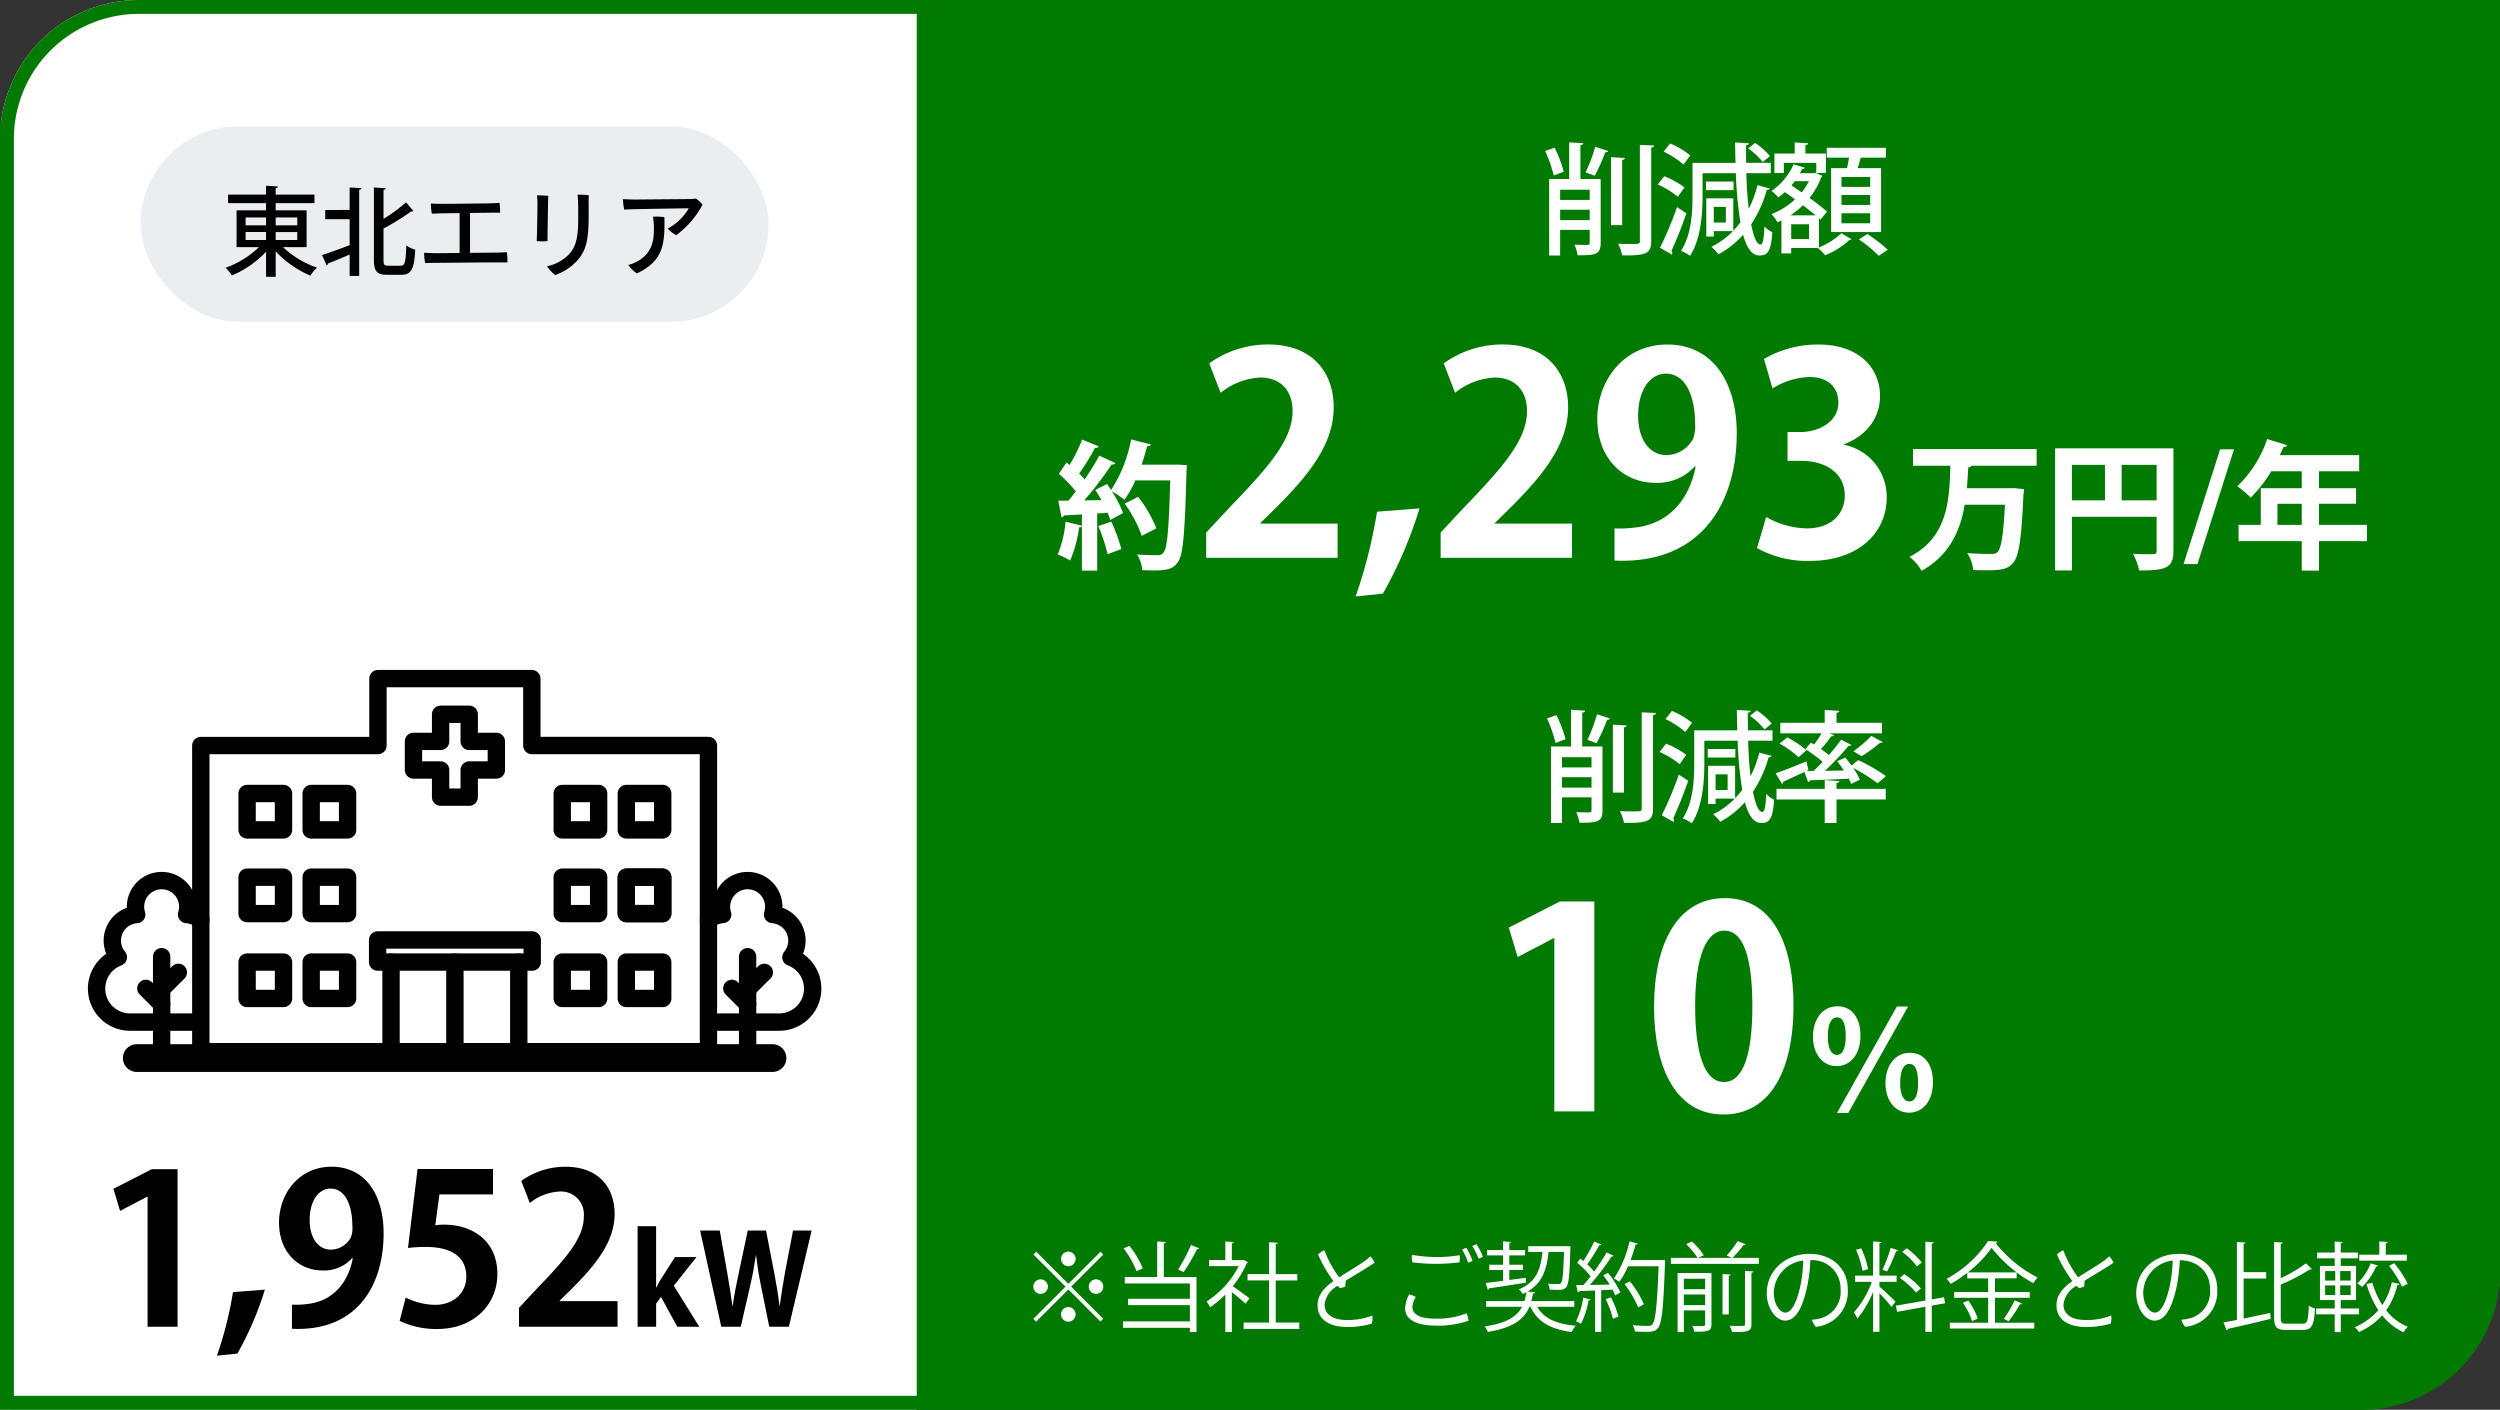 <svg height="203" viewBox="0 0 360 203" width="360" xmlns="http://www.w3.org/2000/svg" xmlns:xlink="http://www.w3.org/1999/xlink"><rect x="0" y="0" width="360" height="203" fill="#333333" stroke="none"/><clipPath id="a"><path d="m604.574 104.979h340v183a20 20 0 0 1 -20 20h-340v-183a20 20 0 0 1 20-20z"/></clipPath><g clip-path="url(#a)" transform="translate(-584.574 -104.979)"><path d="m606.132 97.559h340v190.826c0 11.518-8.954 20.856-20 20.856h-340v-190.827c0-11.514 8.954-20.855 20-20.855z" fill="#007a00"/><path d="m0 0h133.083v236.124h-133.083z" fill="#fff" transform="translate(583.5 80.318)"/><path d="m733.793 285.227 4.622 4.622 4.622-4.622.406.406-4.622 4.622 4.622 4.622-.406.406-4.622-4.622-4.637 4.636-.406-.406 4.637-4.636-4.622-4.622zm.63 6.078a1.05 1.05 0 1 1 1.05-1.05 1.058 1.058 0 0 1 -1.05 1.045zm2.941-5.042a1.051 1.051 0 1 1 1.051 1.05 1.059 1.059 0 0 1 -1.051-1.05zm2.1 7.984a1.051 1.051 0 1 1 -1.05-1.051 1.058 1.058 0 0 1 1.051 1.051zm2.942-5.043a1.05 1.05 0 1 1 -1.051 1.051 1.058 1.058 0 0 1 1.052-1.055z" fill="#fff"/><path d="m752.443 283.825c-.013.1-.084.168-.28.2v4.847h4.706v7.928h-.952v-.617h-9.638v-.924h9.638v-2.34h-8.9v-.91h8.9v-2.213h-9.371v-.925h4.665v-5.127zm-5.224.561a13.6 13.6 0 0 1 1.918 3.235l-.9.406a14.148 14.148 0 0 0 -1.862-3.291zm10.043.35a.352.352 0 0 1 -.323.125 25.863 25.863 0 0 1 -1.918 3.293c-.015 0-.8-.365-.8-.365a24.9 24.9 0 0 0 1.862-3.529z" fill="#fff"/><path d="m764.272 286.753c-.013.056-.1.112-.168.14a14.434 14.434 0 0 1 -2.016 3.306c.672.447 2.045 1.457 2.408 1.737l-.559.785c-.392-.393-1.289-1.135-1.976-1.682v5.743h-.938v-5.393a14.426 14.426 0 0 1 -2.2 1.836 3.665 3.665 0 0 0 -.505-.827 13.314 13.314 0 0 0 4.637-5.1h-4.272v-.868h2.339v-2.675l1.219.069c-.014.1-.1.168-.281.2v2.41h1.514l.168-.056zm4.007 8.671h3.389v.924h-8.012v-.924h3.67v-6.066h-3.109v-.911h3.109v-4.593l1.246.084c-.013.1-.1.167-.293.2v4.314h3.1v.911h-3.1z" fill="#fff"/><path d="m782.181 294.415a2.647 2.647 0 0 1 -.07 1.163 12.032 12.032 0 0 1 -3.558.49c-2.213 0-4.258-.869-4.244-3.138 0-1.6 1.092-2.619 2.283-3.473a19.788 19.788 0 0 1 -2.213-3.824 2.635 2.635 0 0 1 .91-.617 15.435 15.435 0 0 0 2.129 3.894c1.289-.826 2.928-1.806 3.629-2.311a7.73 7.73 0 0 0 .867-.714 3.59 3.59 0 0 1 .6.924c-.393.322-2.789 1.752-4.147 2.578-.028.279-.057.6-.07.853a2.988 2.988 0 0 1 -.729.225 2.366 2.366 0 0 1 -.378-.322 3.5 3.5 0 0 0 -1.877 2.689c0 1.232.911 2.228 3.249 2.228a9.463 9.463 0 0 0 3.619-.645z" fill="#fff"/><path d="m788.449 291.754a2.907 2.907 0 0 0 -.49 1.428c0 .981.925 1.681 3.292 1.681a11.305 11.305 0 0 0 4.5-.77 3.009 3.009 0 0 1 .293 1.064 13.161 13.161 0 0 1 -4.721.714c-2.619 0-4.412-.811-4.412-2.478a4.666 4.666 0 0 1 .574-2.018 2.8 2.8 0 0 1 .964.379zm-.56-6.08a20.6 20.6 0 0 0 6.878.056 3.128 3.128 0 0 1 -.029 1.023 26.7 26.7 0 0 1 -6.779 0 3.856 3.856 0 0 1 -.07-1.079zm8.726.855a2.363 2.363 0 0 1 -.63.28 8.811 8.811 0 0 0 -.868-1.877 3.113 3.113 0 0 1 .6-.266 9.006 9.006 0 0 1 .898 1.863zm1.486-.589a1.761 1.761 0 0 1 -.617.281 9.417 9.417 0 0 0 -.9-1.807 2.774 2.774 0 0 1 .6-.267 7.707 7.707 0 0 1 .916 1.793z" fill="#fff"/><path d="m811.274 293.154h-5.336c.91 1.667 2.759 2.48 5.546 2.732a3.089 3.089 0 0 0 -.588.9c-3.04-.406-4.931-1.456-5.925-3.628h-.171c-.742 1.766-2.255 3.012-5.981 3.614a2.969 2.969 0 0 0 -.463-.784c3.194-.476 4.651-1.429 5.393-2.83h-5.183v-.826h5.519a8.167 8.167 0 0 0 .295-1.289 4.965 4.965 0 0 1 -.547.266 2.076 2.076 0 0 0 -.546-.659c2.55-1.036 3.165-3.011 3.4-5.392h-2.045v-.826h5.59l.5.027c-.1.7-.013 5.141-.6 5.842-.351.42-.729.42-1.288.42-.323 0-.715-.014-1.108-.042a2.7 2.7 0 0 0 -.252-.855c.616.057 1.205.057 1.429.057s.337-.014.448-.154c.225-.281.336-1.387.435-4.469h-2.228c-.252 2.325-.784 4.427-3.025 5.7l1.064.1c-.013.1-.111.182-.28.2-.069.377-.153.728-.252 1.078h6.191zm-6.961-3.473c-1.961.321-4.02.63-5.295.811a.255.255 0 0 1 -.2.2l-.308-.966c.685-.084 1.554-.182 2.507-.309v-1.555h-1.99v-.762h1.99v-1.346h-2.312v-.77h2.312v-1.247l1.163.084c-.014.084-.084.154-.266.183v.98h2.269v.77h-2.269v1.346h1.961v.755h-1.961v1.445c.77-.114 1.582-.211 2.381-.323z" fill="#fff"/><path d="m813.606 292.1c-.028.084-.112.14-.28.14a11.806 11.806 0 0 1 -1.093 3.361 7.059 7.059 0 0 0 -.713-.363 11.425 11.425 0 0 0 1.036-3.4zm1.555-7.915a.3.3 0 0 1 -.294.113 25.765 25.765 0 0 1 -1.722 2.745 10.952 10.952 0 0 1 .98 1.051c.686-.953 1.344-1.948 1.807-2.76l1.007.476c-.041.084-.153.112-.307.112a35.7 35.7 0 0 1 -3.111 4.091c.9-.015 1.864-.029 2.844-.056a11.344 11.344 0 0 0 -.924-1.331c.393-.21.546-.28.686-.364a12.4 12.4 0 0 1 1.766 2.83l-.729.42a8.276 8.276 0 0 0 -.393-.827l-1.625.084v5.995h-.881v-5.954c-.869.03-1.654.071-2.27.084a.236.236 0 0 1 -.21.183l-.252-1.05h1.051c.336-.379.686-.8 1.036-1.261a12.747 12.747 0 0 0 -1.932-1.948l.461-.6c.14.111.281.224.435.336a20.813 20.813 0 0 0 1.555-2.8zm1.667 10.688a13.629 13.629 0 0 0 -1.037-2.815l.757-.267a14.818 14.818 0 0 1 1.093 2.788zm7.031-8.475.505.057a2.552 2.552 0 0 1 -.028.309c-.225 6.568-.448 8.767-1.008 9.455-.379.461-.757.545-1.724.545-.475 0-1.049-.014-1.61-.055a2.031 2.031 0 0 0 -.308-.9c.966.084 1.849.1 2.2.1a.706.706 0 0 0 .616-.225c.462-.49.7-2.661.911-8.362h-4.4a11.651 11.651 0 0 1 -1.262 2.255 6.576 6.576 0 0 0 -.77-.5 15.426 15.426 0 0 0 2.241-5.337l1.177.308c-.028.127-.154.168-.308.154a21.173 21.173 0 0 1 -.715 2.213h4.272zm-4.58 3.1a14.312 14.312 0 0 1 2.018 3.292l-.827.448a14.768 14.768 0 0 0 -1.961-3.347z" fill="#fff"/><path d="m835.955 284.147a.319.319 0 0 1 -.322.113 15.614 15.614 0 0 1 -1.569 1.848h3.783v.869h-12.663v-.869h3.837a11.13 11.13 0 0 0 -1.638-1.975l.826-.377a9.739 9.739 0 0 1 1.709 1.974l-.826.378h4.875l-.757-.336a13.8 13.8 0 0 0 1.583-2.073zm-5.406 4.146v.015h.476v7.368c0 .994-.462 1.078-2.452 1.078a3.842 3.842 0 0 0 -.321-.84c.308.014.615.014.867.014.995 0 .995 0 .995-.266v-1.99h-3.067v3.128h-.9v-8.5zm-.435.827h-3.067v1.5h3.067zm-3.067 3.8h3.067v-1.541h-3.067zm5.574-4.482 1.178.084c-.015.084-.1.154-.281.181v5.562h-.9zm4.16 7.185c0 1.094-.433 1.178-2.787 1.178a3.337 3.337 0 0 0 -.349-.911c.517.014 1.007.028 1.358.028.77 0 .854 0 .854-.3v-7.618l1.206.056a.274.274 0 0 1 -.282.2z" fill="#fff"/><path d="m850.656 290.633a5.077 5.077 0 0 1 -4.609 5.407 2.71 2.71 0 0 1 -.56-1.022 6.25 6.25 0 0 0 1.163-.182 3.952 3.952 0 0 0 2.969-4.217 4.079 4.079 0 0 0 -4.355-4.174 23.124 23.124 0 0 1 -.575 4.342c-.63 2.564-1.527 4.357-3.068 4.357-1.33 0-2.633-1.808-2.633-3.937 0-3.18 2.591-5.673 6.149-5.673 3.222 0 5.519 2.073 5.519 5.099zm-6.416-4.133a4.776 4.776 0 0 0 -4.24 4.609c0 1.793.939 2.885 1.652 2.885.813 0 1.514-1.134 2.075-3.417a20.319 20.319 0 0 0 .513-4.077z" fill="#fff"/><path d="m855.215 289.568v.687c.491.391 1.975 1.807 2.312 2.157l-.574.77a20.482 20.482 0 0 0 -1.738-1.975v5.547h-.91v-5.742a15.023 15.023 0 0 1 -2.27 3.851 4.313 4.313 0 0 0 -.5-.9 13.733 13.733 0 0 0 2.578-4.4h-2.4v-.9h2.587v-4.916l1.176.084c-.013.1-.084.153-.266.181v4.651h2.48v.9zm-2.633-4.832a12.115 12.115 0 0 1 .994 3.012l-.8.224a13.307 13.307 0 0 0 -.938-3.027zm5.309.293a.293.293 0 0 1 -.28.141 26.255 26.255 0 0 1 -1.3 2.914c-.155-.057-.519-.225-.659-.267a19.955 19.955 0 0 0 1.176-3.151zm6.78 7.621-1.919.336v3.782h-.925v-3.614l-4.076.729-.168-.883 4.244-.742v-8.475l1.2.084c-.013.1-.084.168-.279.2v8.027l1.765-.309zm-5.884-4.188a11.554 11.554 0 0 1 2.4 2.059 6.4 6.4 0 0 0 -.687.588 11.89 11.89 0 0 0 -2.367-2.115zm.365-3.726a10.526 10.526 0 0 1 2.157 2.045l-.7.561a10.065 10.065 0 0 0 -2.129-2.1z" fill="#fff"/><path d="m871.85 291.865v3.586h5.658v.841h-12.158v-.841h5.519v-3.586h-4.889v-.84h4.889v-1.961h-3.012v-.8a20.316 20.316 0 0 1 -2.381 1.6 5.564 5.564 0 0 0 -.589-.743 16.4 16.4 0 0 0 5.967-5.434l1.374.084a.33.33 0 0 1 -.281.209 17.9 17.9 0 0 0 6.053 4.958 5.118 5.118 0 0 0 -.63.827 19.853 19.853 0 0 1 -6.009-5.1 16.132 16.132 0 0 1 -3.431 3.543h7.045v.855h-3.125v1.961h5v.84zm-3.307 3.348a9.7 9.7 0 0 0 -1.316-2.647l.77-.3a9.125 9.125 0 0 1 1.372 2.592zm7.2-2.522c-.042.084-.153.127-.307.114a21.248 21.248 0 0 1 -1.612 2.437l-.7-.351a16.772 16.772 0 0 0 1.569-2.661z" fill="#fff"/><path d="m888.581 294.415a2.66 2.66 0 0 1 -.07 1.163 12.037 12.037 0 0 1 -3.558.49c-2.213 0-4.259-.869-4.244-3.138 0-1.6 1.092-2.619 2.283-3.473a19.735 19.735 0 0 1 -2.213-3.824 2.626 2.626 0 0 1 .91-.617 15.4 15.4 0 0 0 2.129 3.894c1.289-.826 2.928-1.806 3.628-2.311a7.665 7.665 0 0 0 .868-.714 3.585 3.585 0 0 1 .6.924c-.392.322-2.788 1.752-4.146 2.578-.029.279-.056.6-.07.853a2.979 2.979 0 0 1 -.728.225 2.283 2.283 0 0 1 -.379-.322 3.5 3.5 0 0 0 -1.877 2.689c0 1.232.91 2.228 3.25 2.228a9.468 9.468 0 0 0 3.617-.645z" fill="#fff"/><path d="m903.855 290.633a5.076 5.076 0 0 1 -4.607 5.407 2.683 2.683 0 0 1 -.56-1.022 6.237 6.237 0 0 0 1.162-.182 3.952 3.952 0 0 0 2.97-4.217c0-2.41-1.681-4.119-4.357-4.174a23.038 23.038 0 0 1 -.574 4.342c-.63 2.564-1.527 4.357-3.068 4.357-1.331 0-2.633-1.808-2.633-3.937 0-3.18 2.591-5.673 6.15-5.673 3.221 0 5.517 2.073 5.517 5.099zm-6.414-4.133a4.776 4.776 0 0 0 -4.245 4.609c0 1.793.939 2.885 1.654 2.885.812 0 1.512-1.134 2.072-3.417a20.256 20.256 0 0 0 .519-4.077z" fill="#fff"/><path d="m907.658 289.092v5.758c1.219-.252 2.55-.534 3.824-.813l.071.854c-2.241.56-4.622 1.107-6.149 1.443a.254.254 0 0 1 -.2.21l-.447-1.134c.559-.1 1.219-.224 1.932-.365v-11.22l1.247.084c-.014.1-.1.154-.281.183v4.076h3.25v.924zm5.342 5.575c0 .784.125.925.826.925h2.34c.7 0 .783-.519.882-2.606a2.831 2.831 0 0 0 .882.42c-.125 2.3-.392 3.082-1.709 3.082h-2.465c-1.345 0-1.709-.379-1.709-1.849v-10.814l1.232.084c-.013.1-.084.154-.279.183v4.944a19.958 19.958 0 0 0 3.642-2.143l.841.84a.344.344 0 0 1 -.295.042 28.032 28.032 0 0 1 -4.188 2.186z" fill="#fff"/><path d="m924.279 294.247h-2.633v2.55h-.869v-2.55h-2.677v-.854h2.675v-1.205h-2.129v-4.917h2.129v-1.092h-2.535v-.841h2.535v-1.582l1.135.069c-.015.1-.1.154-.266.183v1.33h2.465v.841h-2.465v1.092h2.2v4.917h-2.2v1.205h2.633zm-4.888-6.233v1.358h1.457v-1.358zm0 2.058v1.387h1.457v-1.387zm3.683-.7v-1.358h-1.512v1.358zm0 2.087v-1.387h-1.512v1.387zm3.123-1.778a12.011 12.011 0 0 0 1.43 3.221 9.39 9.39 0 0 0 1.373-3.263l1.1.21c-.027.1-.125.168-.307.182a10.432 10.432 0 0 1 -1.61 3.627 7.517 7.517 0 0 0 3.123 2.382 3.843 3.843 0 0 0 -.617.784 8.286 8.286 0 0 1 -3.081-2.437 10.138 10.138 0 0 1 -3.334 2.41 3.605 3.605 0 0 0 -.617-.7 9.51 9.51 0 0 0 3.4-2.451 13.618 13.618 0 0 1 -1.7-3.768zm.842-2.452a.267.267 0 0 1 -.295.126 9.865 9.865 0 0 1 -2.017 2.942 6.711 6.711 0 0 0 -.7-.5 8.4 8.4 0 0 0 1.933-2.9zm4.117-1.583v.869h-6.849v-.869h2.885v-1.9l1.2.07c-.013.1-.083.168-.265.2v1.638zm-.685 4.623a15.725 15.725 0 0 0 -1.877-3.011l.756-.379a16.02 16.02 0 0 1 1.933 2.955z" fill="#fff"/><path d="m754.191 171.881 1.282.08c0 .2-.021.52-.04.781-.241 9.041-.481 12.182-1.261 13.2-.641.9-1.359 1.181-3.441 1.181-.54 0-1.1-.021-1.661-.041a5.324 5.324 0 0 0 -.759-2.26c1.26.1 2.4.1 2.92.1a.954.954 0 0 0 .861-.34c.58-.6.8-3.521 1-10.422h-5.022a16.5 16.5 0 0 1 -1.58 2.8 11.956 11.956 0 0 0 -1.82-1.24 14.773 14.773 0 0 1 1.621 3.14c-.681.36-1.261.68-1.841 1a8.615 8.615 0 0 0 -.38-1.041l-1.5.1v8.222h-2.2v-6.381a.377.377 0 0 1 -.4.139 17.836 17.836 0 0 1 -1.3 4.8 10.489 10.489 0 0 0 -1.78-.88 15.9 15.9 0 0 0 1.12-4.72l2.36.58v-1.621c-.98.06-1.84.1-2.56.14a.43.43 0 0 1 -.38.279l-.46-2.4h1.46c.341-.42.7-.859 1.059-1.34a17.935 17.935 0 0 0 -2.439-2.52l1.1-1.641.441.36a21.362 21.362 0 0 0 1.8-3.66l2.4.98a.517.517 0 0 1 -.539.219 31.854 31.854 0 0 1 -2.281 3.7c.3.3.56.58.78.839a36.4 36.4 0 0 0 2.12-3.419l2.341 1.08a.682.682 0 0 1 -.58.2 45.606 45.606 0 0 1 -3.941 5.162l2.5-.041c-.3-.5-.6-1-.9-1.46.641-.34 1.181-.6 1.7-.86.2.28.38.56.58.86a20.094 20.094 0 0 0 2.881-7.281l2.84.719c-.06.18-.24.281-.54.26a26.8 26.8 0 0 1 -.8 2.661h4.721zm-10.121 12.9a25.164 25.164 0 0 0 -1.341-4.061l1.88-.619a26.517 26.517 0 0 1 1.442 3.94zm4.4-8.262a19.217 19.217 0 0 1 2.621 4.541l-2.1 1.081a18.77 18.77 0 0 0 -2.461-4.642z" fill="#fff"/><path d="m777.186 185.3h-18.918v-3.64l3.359-3.6c5.72-5.919 9.079-9.8 9.079-13.877 0-2.639-1.4-4.839-4.72-4.839a9.9 9.9 0 0 0 -5.638 2.2l-1.64-4.24a14.446 14.446 0 0 1 8.479-2.719c6.479 0 9.438 4.119 9.438 9.038 0 5.358-3.64 9.759-8.039 14.2l-2.52 2.479v.08h11.12z" fill="#fff"/><path d="m788.986 178.186a61.19 61.19 0 0 1 -5.279 12.277l-3.92.4a71.662 71.662 0 0 0 3.08-12.2z" fill="#fff"/><path d="m810.943 185.3h-18.916v-3.64l3.36-3.6c5.718-5.919 9.078-9.8 9.078-13.877 0-2.639-1.4-4.839-4.719-4.839a9.909 9.909 0 0 0 -5.64 2.2l-1.639-4.24a14.446 14.446 0 0 1 8.478-2.719c6.479 0 9.439 4.119 9.439 9.038 0 5.358-3.64 9.759-8.038 14.2l-2.52 2.479v.08h11.117z" fill="#fff"/><path d="m828.624 172.146a7.288 7.288 0 0 1 -5.679 2.36c-4.679 0-8.359-3.559-8.359-9.2s3.92-10.718 10.078-10.718c6.6 0 10 5.518 10 12.758 0 10.478-5.439 18.916-17.6 18.356v-4.64a15.565 15.565 0 0 0 2.919-.119c5-.52 7.879-4.16 8.759-8.758zm-8.159-7.359c0 3.561 1.68 5.72 4.08 5.72a4.4 4.4 0 0 0 3.8-2.28 4.645 4.645 0 0 0 .32-2.2c0-4.039-1.359-7.238-4.2-7.238-2.401 0-4 2.559-4 5.998z" fill="#fff"/><path d="m850.1 169.027a7.629 7.629 0 0 1 6.16 7.6c0 5.04-4.04 9.119-11.078 9.119a14.9 14.9 0 0 1 -7.6-1.84l1.32-4.478a12.256 12.256 0 0 0 5.879 1.638c3.639 0 5.44-2.239 5.44-4.718 0-3.4-2.96-5-6.2-5h-2.04v-4.159h1.92c2.36 0 5.4-1.321 5.4-4.241 0-2.119-1.4-3.678-4.2-3.678a10.7 10.7 0 0 0 -5.279 1.639l-1.24-4.239a15.468 15.468 0 0 1 7.879-2.079c5.8 0 8.838 3.4 8.838 7.4 0 3.119-1.879 5.719-5.2 6.959z" fill="#fff"/><path d="m877.85 172.041h-9.342a.656.656 0 0 1 -.5.24c-.06.981-.119 1.981-.2 3h6.18l.581-.02 1.459.16a5.563 5.563 0 0 1 -.08.78c-.279 6.421-.66 8.9-1.479 9.822-.681.821-1.481 1.08-3.761 1.08-.62 0-1.3-.02-1.98-.04a5.578 5.578 0 0 0 -.881-2.44c1.461.12 2.861.12 3.541.12a1.1 1.1 0 0 0 .82-.26c.54-.5.86-2.521 1.08-6.822h-5.8c-.62 3.661-2.121 7.223-6.2 9.523a6.926 6.926 0 0 0 -1.74-2.021c5.56-2.86 5.74-8.242 5.881-13.123h-5.381v-2.4h17.8z" fill="#fff"/><path d="m897.551 169.541v14.783c0 2.521-1.221 2.8-4.942 2.8a9.14 9.14 0 0 0 -.88-2.4c.781.059 1.621.059 2.22.059 1.061 0 1.181 0 1.181-.5v-4.883h-12.2v7.723h-2.421v-17.582zm-14.623 2.381v5.1h4.76v-5.1zm7.161 5.1h5.041v-5.1h-5.041z" fill="#fff"/><path d="m901.007 186.205h-2l5.262-16.524h2z" fill="#fff"/><path d="m925.41 180.563v2.337h-6.9v4.241h-2.481v-4.241h-9.1v-2.341h3.2v-5.281h5.9v-2.44h-4.4a18.241 18.241 0 0 1 -2.961 3.8 13.976 13.976 0 0 0 -1.92-1.641 16.784 16.784 0 0 0 4.3-6.8l2.9.9a.543.543 0 0 1 -.559.24c-.16.4-.341.78-.521 1.18h11.422v2.321h-5.781v2.44h5.341v2.24h-5.341v3.041zm-12.883 0h3.5v-3.041h-3.5z" fill="#fff"/><path d="m605.825 296.025v-18.719h-.06l-3.9 2.04-.96-3.18 5.52-2.82h3.72v22.679z"/><path d="m622.715 290.686a46.01 46.01 0 0 1 -3.96 9.209l-2.941.3a53.676 53.676 0 0 0 2.311-9.15z"/><path d="m635.284 286.155a5.468 5.468 0 0 1 -4.26 1.771c-3.509 0-6.269-2.67-6.269-6.9s2.939-8.039 7.559-8.039c4.95 0 7.5 4.14 7.5 9.57 0 7.859-4.08 14.189-13.2 13.769v-3.479a11.72 11.72 0 0 0 2.191-.091c3.75-.39 5.909-3.119 6.569-6.569zm-6.12-5.519c0 2.67 1.26 4.29 3.061 4.29a3.3 3.3 0 0 0 2.849-1.71 3.487 3.487 0 0 0 .24-1.651c0-3.029-1.02-5.429-3.15-5.429-1.8 0-3 1.92-3 4.5z"/><path d="m655.563 273.316v3.66h-7.709l-.6 4.44a8.174 8.174 0 0 1 1.26-.09c3.96 0 7.679 2.22 7.679 7.11 0 4.349-3.33 7.919-8.67 7.919a12.247 12.247 0 0 1 -5.4-1.169l.87-3.361a9.744 9.744 0 0 0 4.29 1.05c2.31 0 4.44-1.47 4.44-4.08 0-2.73-2.01-4.26-5.85-4.26a20.456 20.456 0 0 0 -2.55.151l1.38-11.37z"/><path d="m673.5 296.025h-14.19v-2.725l2.52-2.7c4.289-4.441 6.81-7.35 6.81-10.41a3.3 3.3 0 0 0 -3.54-3.63 7.434 7.434 0 0 0 -4.23 1.65l-1.23-3.18a10.838 10.838 0 0 1 6.36-2.04c4.859 0 7.079 3.09 7.079 6.78 0 4.019-2.729 7.32-6.029 10.649l-1.89 1.86v.06h8.34z"/><path d="m685.267 296.025h-3.167l-2.341-4.285-.7.954v3.331h-2.669v-14.476h2.665v8.822h.054a13.15 13.15 0 0 1 .666-1.242l2-3.133h3.1l-3.277 4.123z"/><path d="m701.45 282.179-3.276 13.846h-2.827l-1.189-5.87c-.306-1.44-.522-2.844-.7-4.411h-.036c-.234 1.567-.486 2.953-.828 4.411l-1.351 5.87h-2.808l-3.043-13.846h2.827l1.062 5.977c.287 1.657.558 3.367.756 4.844h.054c.2-1.548.54-3.15.9-4.879l1.261-5.942h2.629l1.17 6.014c.306 1.62.576 3.151.756 4.771h.054c.216-1.638.487-3.2.774-4.861l1.135-5.924z"/><path d="m808.4 265.023v-24.955h-.08l-5.2 2.719-1.28-4.238 7.358-3.76h4.959v30.234z" fill="#fff"/><path d="m822.758 249.986c0-9.2 3.4-15.677 10.2-15.677 7.119 0 9.879 7.039 9.879 15.437 0 10-3.72 15.718-10.078 15.718-7.042 0-10.001-7.039-10.001-15.478zm10.078 10.8c2.719 0 4.079-3.84 4.079-10.918 0-6.84-1.24-10.879-4.04-10.879-2.559 0-4.2 3.68-4.2 10.879 0 7.158 1.48 10.918 4.119 10.918z" fill="#fff"/><path d="m852.479 254.062c0 2.94-1.581 4.44-3.42 4.44-2.021 0-3.421-1.76-3.421-4.24 0-2.5 1.38-4.381 3.52-4.381 2.321 0 3.321 2 3.321 4.181zm-4.7.219c0 1.7.522 2.6 1.3 2.6.86 0 1.28-.921 1.28-2.721 0-1.641-.339-2.682-1.26-2.682-.641.002-1.322.603-1.322 2.803zm1.321 10.963 8.623-15.323h1.619l-8.621 15.323zm13.824-4.48c0 2.96-1.6 4.44-3.442 4.44-2.02 0-3.4-1.761-3.4-4.241 0-2.5 1.359-4.381 3.5-4.381 2.318 0 3.34 2 3.34 4.182zm-4.724.236c0 1.681.521 2.581 1.321 2.581.86 0 1.26-.92 1.26-2.7 0-1.641-.36-2.7-1.26-2.7-.821.002-1.321.901-1.321 2.819z" fill="#fff"/><path d="m808.438 126.238a18.985 18.985 0 0 1 1.319 3.473l-1.441.539a20.561 20.561 0 0 0 -1.233-3.525zm6.632 4.515v9.2c0 1.7-.781 1.789-3.316 1.789a5.725 5.725 0 0 0 -.469-1.528c.817.035 1.633.035 1.875.035.243-.018.33-.087.33-.313v-1.858h-4.254v3.7h-1.58v-11.025h2.883v-5.278l2.031.121c-.017.138-.122.243-.417.295v4.862zm-1.58 1.546h-4.254v1.475h4.254zm-4.254 4.376h4.254v-1.493h-4.254zm6.928-9.95c-.052.121-.208.191-.434.191a25.682 25.682 0 0 1 -1.51 3.368l-1.32-.486a23.271 23.271 0 0 0 1.389-3.681zm2.4 1.006c-.018.14-.122.244-.4.279v9.39h-1.6v-9.79zm2.153-1.892 2.05.1c-.018.157-.122.26-.418.295v13.423c0 1.893-.782 2.136-4.185 2.1a6.084 6.084 0 0 0 -.59-1.684c.73.034 1.424.034 1.927.034 1.1 0 1.216 0 1.216-.451z" fill="#fff"/><path d="m824.221 130.354a11.827 11.827 0 0 1 2.918 1.615l-.955 1.337a12.446 12.446 0 0 0 -2.883-1.754zm-.608 10.3a49.894 49.894 0 0 0 2.45-5.851l1.353.9c-.66 1.91-1.511 4.011-2.152 5.4a.521.521 0 0 1 .121.33.462.462 0 0 1 -.053.208zm1.459-15.019a12.007 12.007 0 0 1 2.9 1.719l-.972 1.316a12.984 12.984 0 0 0 -2.865-1.858zm10.975 4.289c.052 1.979.174 3.7.347 5.122a16.808 16.808 0 0 0 1.267-3.4l1.772.468a.41.41 0 0 1 -.435.192 17.457 17.457 0 0 1 -2.257 4.983c.382 1.928.851 2.9 1.337 2.9.313 0 .486-.608.573-2.605a3.676 3.676 0 0 0 1.146.834c-.226 2.865-.694 3.351-1.875 3.351-1.042 0-1.806-1.041-2.344-2.987a12.683 12.683 0 0 1 -3.543 2.814 7.41 7.41 0 0 0 -1.024-1.077 11.171 11.171 0 0 0 3.108-2.257h-2.761v.781h-1.077v-5.5h3.89v4.657c.364-.382.694-.781 1.024-1.2a56.566 56.566 0 0 1 -.66-7.084h-4.792v3.284c0 2.588-.243 6.2-1.8 8.613a6.268 6.268 0 0 0 -1.3-.711c1.493-2.292 1.65-5.523 1.65-7.9v-4.775h6.2c-.034-.938-.051-1.909-.069-2.934l2 .121c-.017.157-.139.226-.417.295 0 .886 0 1.72.018 2.518h3.543v1.494zm-1.841 1.2v1.233h-3.977v-1.233zm-1.111 5.9v-2.256h-1.737v2.256zm4.2-11.459a9.72 9.72 0 0 1 2.153 1.892l-1.042.851a10.06 10.06 0 0 0 -2.1-1.962z" fill="#fff"/><path d="m846.5 136.4v4.2a10.027 10.027 0 0 0 3.229-2.032l1.459.851a.539.539 0 0 1 -.331.139 11.021 11.021 0 0 1 -3.455 2.171 8.716 8.716 0 0 0 -1.058-1.042h-3.838v.781h-1.406v-4.74l-.574.26a5.143 5.143 0 0 0 -.868-1.18 10.505 10.505 0 0 0 3.4-2.119c-.487-.365-.991-.712-1.459-1.042a11.786 11.786 0 0 1 -.938.747 8.4 8.4 0 0 0 -.989-.92 9.039 9.039 0 0 0 3.178-3.838l1.614.5c-.034.121-.174.19-.382.173l-.313.608h2.014l.244-.053c.434.209.711.33.972.435a.417.417 0 0 1 -.174.208 10.191 10.191 0 0 1 -1.684 2.969c1.007.73 1.927 1.442 2.535 1.98l-.955 1.146zm-5.054-7.97v1.459h-1.354v-2.8h2.918v-1.6l1.944.121c-.017.139-.122.226-.4.261v1.215h2.952v2.8h-1.39v-1.459zm4.568 7.553c-.522-.451-1.147-.937-1.807-1.44a12.873 12.873 0 0 1 -1.806 1.44zm-.938 3.421v-2.135h-2.57v2.131zm-2.05-8.335c-.156.209-.312.4-.486.609.47.312.973.659 1.477 1.007a8.906 8.906 0 0 0 1.042-1.616zm5.228-1.875h2.291c.1-.486.209-1.024.3-1.51h-3.213v-1.424h8.509v1.424h-3.629c-.122.451-.261 1.007-.435 1.51h3.369v9.2h-7.188zm5.625 2.692v-1.424h-4.133v1.424zm0 2.6v-1.423h-4.133v1.423zm0 2.64v-1.441h-4.133v1.441zm1.233 4.688a18.237 18.237 0 0 0 -2.865-2.361l1.233-.765a20.892 20.892 0 0 1 2.934 2.258z" fill="#fff"/><path d="m808.7 207.952a19 19 0 0 1 1.32 3.473l-1.441.538a20.62 20.62 0 0 0 -1.233-3.525zm6.633 4.515v9.2c0 1.7-.781 1.789-3.316 1.789a5.724 5.724 0 0 0 -.469-1.528c.816.034 1.633.034 1.875.034.243-.017.33-.086.33-.313v-1.857h-4.253v3.7h-1.58v-11.025h2.88v-5.279l2.031.122c-.017.139-.122.243-.417.295v4.862zm-1.58 1.546h-4.253v1.475h4.254zm-4.254 4.376h4.254v-1.489h-4.253zm6.928-9.951c-.052.123-.208.191-.434.191a25.513 25.513 0 0 1 -1.514 3.371l-1.319-.486a23.434 23.434 0 0 0 1.389-3.681zm2.4 1.007c-.017.139-.121.243-.4.279v9.393h-1.6v-9.793zm2.154-1.892 2.049.1c-.017.156-.122.261-.418.295v13.423c0 1.893-.781 2.136-4.184 2.1a6.067 6.067 0 0 0 -.59-1.685c.73.034 1.424.034 1.927.034 1.1 0 1.216 0 1.216-.451z" fill="#fff"/><path d="m824.48 212.067a11.843 11.843 0 0 1 2.918 1.616l-.955 1.337a12.38 12.38 0 0 0 -2.882-1.754zm-.607 10.3a50 50 0 0 0 2.449-5.852l1.354.9c-.66 1.91-1.511 4.011-2.153 5.4a.525.525 0 0 1 .122.33.455.455 0 0 1 -.053.208zm1.459-15.02a12.03 12.03 0 0 1 2.9 1.718l-.971 1.32a13.081 13.081 0 0 0 -2.865-1.858zm10.975 4.289c.051 1.979.173 3.7.346 5.122a16.79 16.79 0 0 0 1.268-3.4l1.771.468a.41.41 0 0 1 -.434.192 17.458 17.458 0 0 1 -2.258 4.982c.382 1.928.851 2.9 1.337 2.9.312 0 .486-.608.573-2.6a3.649 3.649 0 0 0 1.146.834c-.226 2.865-.7 3.352-1.875 3.352-1.042 0-1.806-1.042-2.344-2.988a12.7 12.7 0 0 1 -3.543 2.814 7.466 7.466 0 0 0 -1.024-1.077 11.191 11.191 0 0 0 3.108-2.257h-2.761v.781h-1.077v-5.505h3.89v4.671c.364-.382.694-.781 1.024-1.2a56.6 56.6 0 0 1 -.66-7.085h-4.794v3.281c0 2.588-.243 6.2-1.806 8.613a6.284 6.284 0 0 0 -1.3-.712c1.493-2.292 1.65-5.522 1.65-7.9v-4.774h6.2c-.034-.939-.052-1.911-.069-2.936l2 .122c-.018.156-.139.226-.417.295 0 .886 0 1.72.017 2.519h3.543v1.493zm-1.841 1.2v1.232h-3.977v-1.232zm-1.112 5.9v-2.256h-1.736v2.256zm4.2-11.46a9.771 9.771 0 0 1 2.153 1.893l-1.042.851a10.043 10.043 0 0 0 -2.1-1.962z" fill="#fff"/><path d="m851.135 217.867c-.086-.225-.208-.486-.347-.763-2.084.121-4.184.19-5.574.243a.337.337 0 0 1 -.278.243l-.521-1.442c-1.145.521-2.274 1.042-3.056 1.407a.388.388 0 0 1 -.173.312l-.921-1.527c1.129-.383 2.8-1.06 4.428-1.72l.295 1.25-.295.14 1.041-.018c.417-.4.87-.834 1.3-1.3a21.071 21.071 0 0 0 -2.483-1.84l.8-.938c.139.087.295.174.452.278a17.208 17.208 0 0 0 1.076-1.615h-5.939v-1.511h6.39v-1.858l2.1.14c-.018.138-.122.243-.4.277v1.441h6.546v1.511h-7.536l.643.278c-.07.122-.208.157-.417.157a16.306 16.306 0 0 1 -1.476 1.823c.417.295.816.59 1.145.868a27.107 27.107 0 0 0 1.754-2.206l1.477.747c-.053.1-.209.156-.417.156a42.029 42.029 0 0 1 -3.386 3.578l2.727-.052a16.409 16.409 0 0 0 -.973-1.337l1.181-.522c.295.348.607.748.886 1.147l.972-.781a25 25 0 0 1 3.993 2.308l-1.2 1.042a23.157 23.157 0 0 0 -3.525-2.222 9.24 9.24 0 0 1 .972 1.7zm-1.7-.416c-.018.139-.122.242-.4.278v.85h7.085v1.528h-7.085v3.386h-1.7v-3.386h-6.945v-1.528h6.945v-1.267zm-5.87-3.438a15.683 15.683 0 0 0 -2.726-1.962l1.094-.886a13.972 13.972 0 0 1 2.778 1.857zm12.121-2.171a.466.466 0 0 1 -.417.121 21.546 21.546 0 0 1 -2.622 1.91l-1.181-.711a19.113 19.113 0 0 0 2.588-2.223z" fill="#fff"/><rect fill="#eaeef0" height="28.155" rx="14.078" transform="translate(604.823 123.166)" width="90.436"/><path d="m628.727 140.564h-3.4a13.394 13.394 0 0 0 4.9 2.956 5.281 5.281 0 0 0 -.953 1.148 14.614 14.614 0 0 1 -5-3.5v3.67h-1.386v-3.613a14.366 14.366 0 0 1 -4.916 3.418 6.337 6.337 0 0 0 -.911-1.108 13.321 13.321 0 0 0 4.8-2.969h-3.221v-5.296h4.244v-1.038h-5.463v-1.232h5.463v-1.275l1.722.112c-.013.112-.111.2-.336.238v.925h5.589v1.232h-5.589v1.038h4.456zm-8.784-4.273v1.135h2.942v-1.135zm0 2.1v1.148h2.942v-1.148zm7.438-2.1h-3.11v1.135h3.11zm0 3.25v-1.148h-3.11v1.148z"/><path d="m634.924 135.213v-3.236l1.709.1c-.014.113-.112.2-.336.238v12.4h-1.373v-3.081c-1.162.5-2.312.98-3.124 1.3a.293.293 0 0 1 -.182.265l-.673-1.484c.994-.322 2.494-.869 3.979-1.43v-3.739h-3.516v-1.331zm4.875 7.13c0 .77.1.9.672.9h1.82c.617 0 .7-.6.8-2.927a3.693 3.693 0 0 0 1.275.616c-.14 2.648-.49 3.614-1.961 3.614h-2.115c-1.443 0-1.877-.49-1.877-2.228v-10.341l1.723.113c-.014.111-.113.2-.336.223v4.187a25.172 25.172 0 0 0 3.249-2.381l1.051 1.233a.366.366 0 0 1 -.323.069 33.716 33.716 0 0 1 -3.977 2.466z"/><path d="m652.258 141.391c1.9-.014 3.683-.043 4.019-.043.435-.014.9-.028 1.276-.055a6.449 6.449 0 0 1 .084 1.471h-1.009c-.519-.015-8.236.055-9.329.069-.5 0-1.107.015-1.5.028a6.23 6.23 0 0 1 -.14-1.484c.477.027.784.027 1.289.055.364.014 2 0 3.81-.028v-5.743l-2.774.042c-.294.014-.827.028-1.218.042a6.42 6.42 0 0 1 -.14-1.456c.462.027.8.041 1.26.041 1.163.015 6.359-.056 7.242-.07.547-.014.938-.041 1.373-.07a7.777 7.777 0 0 1 .084 1.415c-.448-.013-2.4.014-4.328.042z"/><path d="m663.525 133.182c-.041.9-.1 5.183-.111 6.513a7.093 7.093 0 0 1 -1.555 0c.056-.882.112-4.832.112-5.476a10.238 10.238 0 0 0 -.07-1.108c.365-.011 1.199.029 1.624.071zm5.815 3.193c-.015 3.67-.589 4.9-1.611 6.094a7.787 7.787 0 0 1 -3.208 2.115 5.981 5.981 0 0 1 -1.177-1.261 6.175 6.175 0 0 0 3.263-1.821c1.051-1.26 1.233-2.731 1.233-5.295 0-.615 0-1.176-.014-1.834-.013-.533-.042-.967-.084-1.359a10.5 10.5 0 0 1 1.625.084c-.027.392-.042.91-.027 1.232z"/><path d="m674.459 135.156a10.174 10.174 0 0 1 -.183-1.5c.575.028 1.387.057 1.906.057.756-.015 6.849-.057 7.7-.07a8.539 8.539 0 0 0 .9-.071 4.107 4.107 0 0 1 .953.883 12.931 12.931 0 0 1 -3.781 4.384 4.419 4.419 0 0 1 -1.219-.939 7.819 7.819 0 0 0 3.026-2.927c-.757 0-7.3.112-8.181.14zm5.785 1.094c.111 4.033-.253 6.345-3.951 8.1a4.659 4.659 0 0 1 -1.246-1.219 5.7 5.7 0 0 0 1.246-.477c2.186-1.2 2.508-3.025 2.437-5.112a9.842 9.842 0 0 0 -.126-1.358 8.061 8.061 0 0 1 1.64.066z"/><g fill="none" stroke="#000" stroke-linecap="round"><path d="m0 0h91.543" stroke-width="4" transform="translate(604.27 257.341)"/><path d="m639 212.336v-9.636h22.16v9.633h25.43v44.088h-73.1v-44.085z" stroke-linejoin="round" stroke-width="2.5"/><path d="m644.115 211.74h3.907v-3.907h4.119v3.907h3.907v4.119h-3.907v3.906h-4.119v-3.906h-3.907z" stroke-linejoin="round" stroke-width="2.5"/><path d="m0 12.905v-12.905" stroke-linejoin="round" stroke-width="2.5" transform="translate(659.279 243.518)"/><path d="m0 0v12.905" stroke-linejoin="round" stroke-width="2.5" transform="translate(640.883 243.518)"/><path d="m0 0h22.265v3.185h-22.265z" stroke-linejoin="round" stroke-width="2.5" transform="matrix(-1 0 0 -1 661.214 243.518)"/><path d="m0 0v12.905" stroke-linejoin="round" stroke-width="2.5" transform="translate(650.081 243.518)"/><path d="m0 0h5.243v5.243h-5.243z" stroke-linejoin="round" stroke-width="2.5" transform="matrix(-1 0 0 -1 634.628 224.485)"/><path d="m0 0h5.243v5.243h-5.243z" stroke-linejoin="round" stroke-width="2.5" transform="matrix(-1 0 0 -1 625.398 224.485)"/><path d="m0 0h5.243v5.243h-5.243z" stroke-linejoin="round" stroke-width="2.5" transform="matrix(-1 0 0 -1 634.628 236.535)"/><path d="m0 0h5.243v5.243h-5.243z" stroke-linejoin="round" stroke-width="2.5" transform="matrix(-1 0 0 -1 670.778 236.535)"/><path d="m0 0h5.243v5.243h-5.243z" stroke-linejoin="round" stroke-width="2.5" transform="matrix(-1 0 0 -1 670.778 224.485)"/><path d="m0 0h5.243v5.243h-5.243z" stroke-linejoin="round" stroke-width="2.5" transform="matrix(-1 0 0 -1 680.006 236.535)"/><path d="m0 0h5.243v5.243h-5.243z" stroke-linejoin="round" stroke-width="2.5" transform="matrix(-1 0 0 -1 680.006 224.485)"/><path d="m0 0h5.243v5.243h-5.243z" stroke-linejoin="round" stroke-width="2.5" transform="matrix(-1 0 0 -1 680.006 236.535)"/><path d="m0 0h5.243v5.243h-5.243z" stroke-linejoin="round" stroke-width="2.5" transform="matrix(-1 0 0 -1 670.778 248.761)"/><path d="m0 0h5.243v5.243h-5.243z" stroke-linejoin="round" stroke-width="2.5" transform="matrix(-1 0 0 -1 680.006 248.761)"/><path d="m0 0h5.243v5.243h-5.243z" stroke-linejoin="round" stroke-width="2.5" transform="matrix(-1 0 0 -1 625.399 248.761)"/><path d="m0 0h5.243v5.243h-5.243z" stroke-linejoin="round" stroke-width="2.5" transform="matrix(-1 0 0 -1 634.628 248.761)"/><path d="m0 0h5.243v5.243h-5.243z" stroke-linejoin="round" stroke-width="2.5" transform="matrix(-1 0 0 -1 625.398 236.535)"/><path d="m613.495 237.448a3.758 3.758 0 0 0 -2.052-.778 3.763 3.763 0 1 0 -7.183 0 3.76 3.76 0 0 0 -2.643 6.154 4.82 4.82 0 0 0 1.689 9.336h9.094a4.862 4.862 0 0 0 .972-.1" stroke-linejoin="round" stroke-width="2.5"/><path d="m0 13.686v-13.686" stroke-linejoin="round" stroke-width="2.5" transform="translate(607.851 242.738)"/><path d="m2.276 0-2.276 2.276" stroke-linejoin="round" stroke-width="2.5" transform="translate(607.979 245)"/><path d="m0 0 2.276 2.276" stroke-linejoin="round" stroke-width="2.5" transform="translate(605.576 247.305)"/><path d="m686.616 252.041a4.833 4.833 0 0 0 1.07.119h9.091a4.82 4.82 0 0 0 1.688-9.336 3.76 3.76 0 0 0 -2.642-6.154 3.763 3.763 0 1 0 -7.183 0 3.75 3.75 0 0 0 -2.052.778" stroke-linejoin="round" stroke-width="2.5"/><path d="m0 13.686v-13.686" stroke-linejoin="round" stroke-width="2.5" transform="translate(692.231 242.738)"/><path d="m2.276 0-2.276 2.276" stroke-linejoin="round" stroke-width="2.5" transform="translate(692.359 245)"/><path d="m0 0 2.276 2.276" stroke-linejoin="round" stroke-width="2.5" transform="translate(689.956 247.305)"/></g></g><g fill="none" stroke="#007a00" stroke-width="2"><path d="m20 0h340a0 0 0 0 1 0 0v183a20 20 0 0 1 -20 20h-340a0 0 0 0 1 0 0v-183a20 20 0 0 1 20-20z" stroke="none"/><path d="m20 1h339a0 0 0 0 1 0 0v182a19 19 0 0 1 -19 19h-339a0 0 0 0 1 0 0v-182a19 19 0 0 1 19-19z" fill="none"/></g></svg>